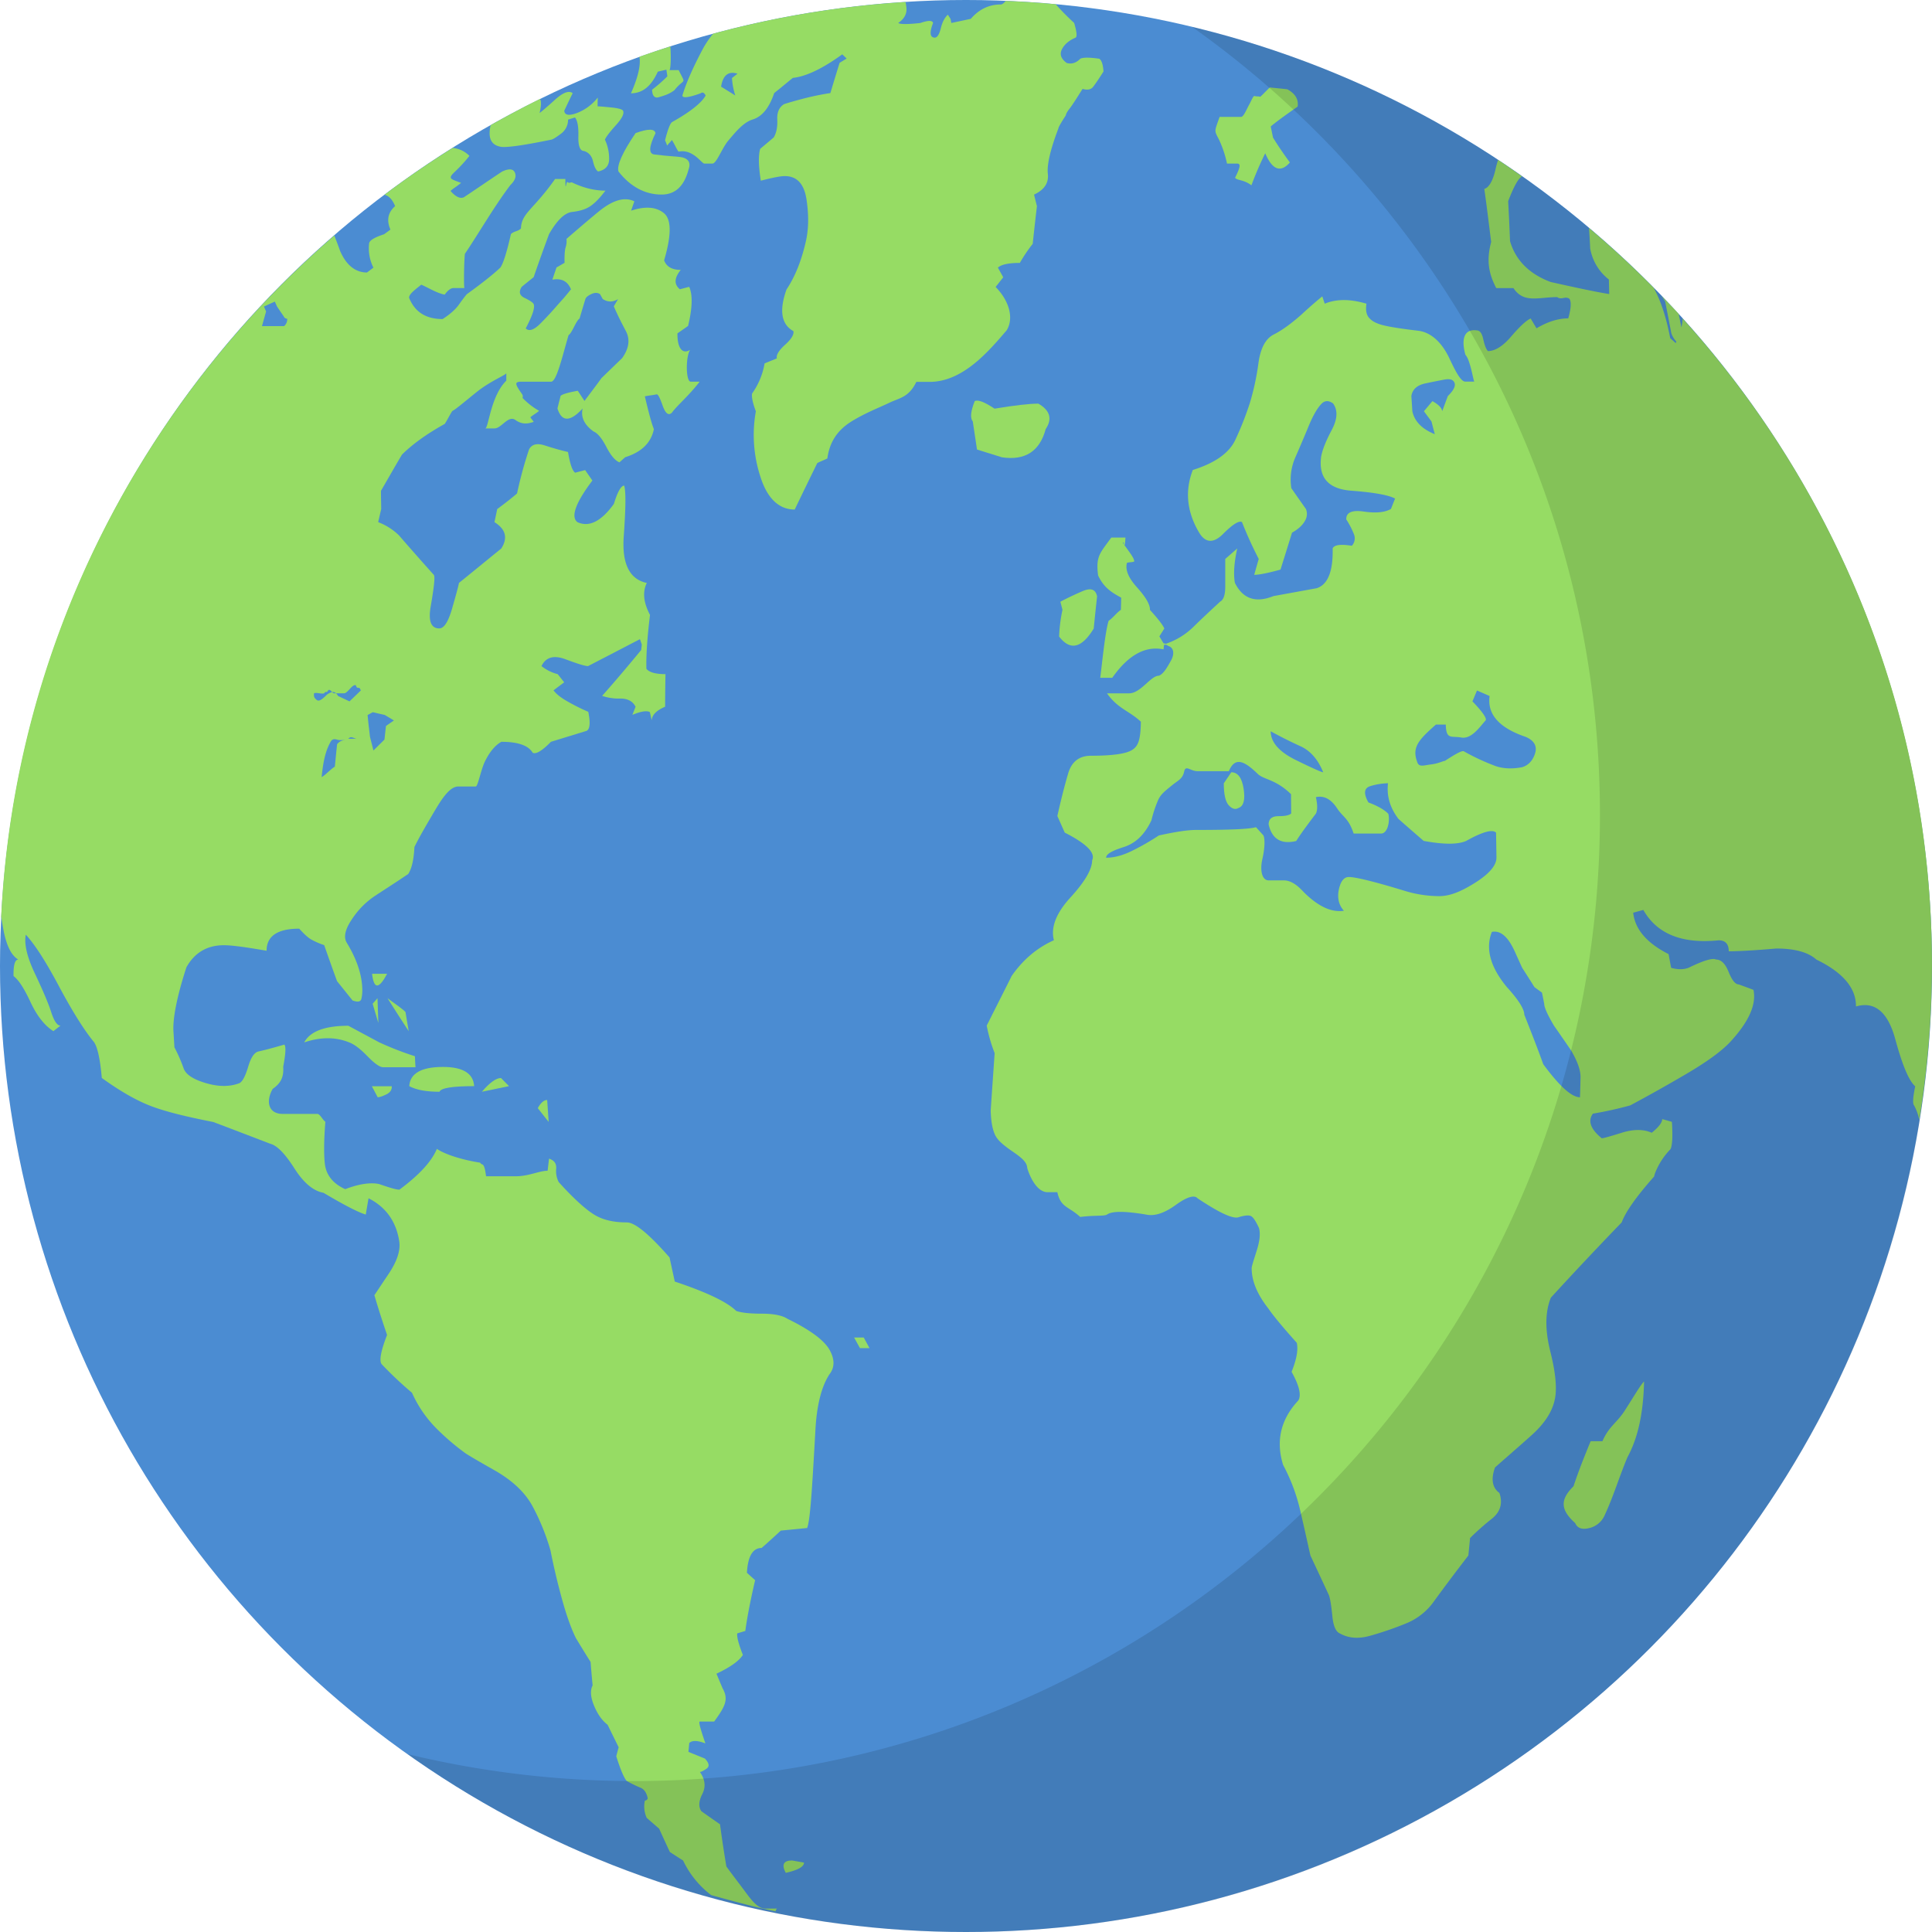 <svg id="Layer_1" data-name="Layer 1" xmlns="http://www.w3.org/2000/svg" viewBox="0 0 1400 1400"><defs><style>.cls-1{fill:#4b8cd2;}.cls-2{fill:#96dc64;}.cls-3{opacity:0.12;}</style></defs><circle class="cls-1" cx="700" cy="700" r="700"/><path class="cls-2" d="M480.52,905.65h-10.9C470.92,916.94,474.51,916.94,480.52,905.65Z" transform="translate(-200 -200)"/><path class="cls-2" d="M473.69,995.13c1.2,0,3.29-.67,6.11-2s4.3-3.34,4.09-6l-14.43,0Q471.58,991.14,473.69,995.13Z" transform="translate(-200 -200)"/><path class="cls-2" d="M500.65,965.37a225.93,225.93,0,0,1-25.87-10.06c-7.46-4-14.9-8-22.35-12-16.95,0-27.68,4-32,12.05q17.85-6,32.6,0c3.75,1.39,8.14,4.76,13.22,10s8.94,8,11.42,8h23.48C501,973.39,500.8,968,500.65,965.37Z" transform="translate(-200 -200)"/><path class="cls-2" d="M818.91,1169.21c1.41,2.59,2.84,5.14,4.25,7.69h6.92c-1.39-2.55-2.82-5.1-4.19-7.69Z" transform="translate(-200 -200)"/><path class="cls-2" d="M543.59,987.06c-.6-9.24-8.12-13.92-22.6-13.92-15.7,0-23.86,4.68-24.43,13.92,5,2.73,12.29,4.07,21.91,4.07C519.47,988.41,527.89,987.06,543.59,987.06Z" transform="translate(-200 -200)"/><path class="cls-2" d="M474.16,941.28c-.25-6-.42-11.95-.61-17.95-1.18,1.32-2.34,2.64-3.52,4C471.38,932,472.76,936.65,474.16,941.28Z" transform="translate(-200 -200)"/><path class="cls-2" d="M480.79,923.33c5,8,10.2,15.94,15.38,23.92-.81-4.64-1.62-9.29-2.35-13.94C492.58,931.93,488.26,928.67,480.79,923.33Z" transform="translate(-200 -200)"/><path class="cls-2" d="M549.17,991.13c6.59-1.38,13.12-2.71,19.69-4.07-1.92-1.94-3.87-3.93-5.82-5.89C559.42,981.17,554.82,984.56,549.17,991.13Z" transform="translate(-200 -200)"/><path class="cls-2" d="M676.66,251.93c2.07-.51,4.14-.94,6.23-1.44.22,1.53.48,3.26.71,4.82A113.22,113.22,0,0,1,672.54,265c.05,4.25,1.75,6.46,5,5.41s6.93-1.87,11.12-5c7.61-9.46,8.6-3.31,3.14-14.61H685c1.1,0,1.33-10.53.76-17.15-7.51,2.42-15,4.85-22.38,7.51,1,6.1-1,14.79-6.16,26.45C665.66,267.61,672,262.39,676.66,251.93Z" transform="translate(-200 -200)"/><path class="cls-2" d="M1089.13,318.54h7.33c2.8,0,2.34,2.59-1.49,10.3,2,2.22,5.8,1,11.87,5.42a233.53,233.53,0,0,1,10-23.19c5.1,12.08,11.21,14.33,17.86,6.64-4.12-5.56-8.22-11.52-12.23-18-.56-2.7-1.08-5.39-1.66-8.06,3.79-3.25,10.4-8,19.52-14.41.72-5.26-1.71-9.39-7.48-12.53-4.22-.53-8.47-.85-12.7-1.34-2.28,2.09-4.59,4.68-6.92,6.78-1.37-.52-2.82-.07-4.24-.61-.94,0-2.2,3.44-4,6.68s-3.83,8.51-5.72,8.51h-15.53c-3.87,11.29-4,9.35-.2,16.86A79.94,79.94,0,0,1,1089.13,318.54Z" transform="translate(-200 -200)"/><path class="cls-2" d="M660.57,296.45c-9.53,14-13.71,23.46-12.41,27.81,8.65,11.05,19.29,16.75,31.25,16.73,10,0,16.45-6.17,19.61-18.41,1.86-5.43-.66-8.48-7.87-9s-12.74-1.1-17-1.64-3.91-5.73.87-15.45C674.35,293.18,669.58,293.18,660.57,296.45Z" transform="translate(-200 -200)"/><path class="cls-2" d="M770.65,1155.66c-3.8-2.45-9.93-3.72-18.69-3.72s-14.8-.7-18.5-2q-9.84-9.72-44.48-21.26c-1.28-5.83-2.55-11.62-3.79-17.47-14.75-16.83-25.07-25.43-31-25.41-9.51,0-17.39-1.75-23.74-5.71s-14.91-11.68-25.6-23.54a17.36,17.36,0,0,1-1.82-9.63c.24-4-1.48-6-5.14-7.34-.38,2.59-.72,6.19-1.08,8.79-6,0-13.65,4-23.06,4H552.22c-1.44-11.29-2.86-7.26-4.27-9.85-17.07-2.73-27.47-7.29-31.36-10-3.88,9.26-13,19.05-27.16,29.55-2.4,0-7.28-1.48-14.77-4.09-6.06-1.23-14.25-.21-24.5,3.73-8.8-3.92-13.78-10.24-14.73-18.15-.81-6.6-.74-17.36.35-30.69-1.95-1.24-3.89-5.7-5.83-5.7H404.74c-10,0-12.44-8.75-7.16-18.09,5.64-4,8.18-8.13,7.65-16.13,1.77-9.25,2.09-14.58.82-16-4.77,1.38-8.3,2.36-10.68,3s-5.12,1.32-8.11,2-5.42,4.34-7.38,10.92-4,10.7-6.29,12c-7.08,2.73-15.17,2.71-24.37,0s-14.79-6.28-16.26-11a113.41,113.41,0,0,0-6.56-14.92c-.24-3.93-.48-7.94-.73-12-.44-9.28,2.48-24.61,9.4-46,5.94-10.61,15-16,27.11-16,6.13,0,16.4,1.46,31,4,0-10.64,7.91-16,23.65-16,3.63,4,6.55,6.7,9,8a52.83,52.83,0,0,0,9.09,3.92q4.54,13.05,9.31,26.11c3.73,4.62,7.49,9.33,11.25,14,3.7,1.3,5.69,1,6.35-1a27.45,27.45,0,0,0,.71-7c-.21-10.6-4-21.91-11.29-33.9-2.42-4-1.17-9.67,3.8-17a59.22,59.22,0,0,1,16.69-16.9c6.13-4.06,14.21-9.16,24.1-15.87,2.56-4,4-10.27,4.47-19.58,4-8,8.69-16,14.18-25.3s11.3-18.51,17.62-18.51h12.65c1.51,0,3.78-12.32,6.66-18.19s6.94-11.53,11.92-14.19c12,0,19.57,2.66,22.65,7.91,2.32,1.3,6.72-1.25,13.24-7.91l25.83-7.93c2.46-1.26,2.84-5.88,1.23-13.81A143.65,143.65,0,0,1,611,708.15c-4.54-2.58-7.85-5.17-9.89-7.88,2.56-2,5.14-3.87,7.72-5.84-1.57-2-3.12-3.95-4.7-5.91a31.35,31.35,0,0,1-11.75-5.85c3.18-6.56,9-8.08,17.47-4.92s13.94,4.92,16.3,4.92q18.84-9.76,37.58-19.51c.45,1.3.9,2.6,1.34,3.91-.15,1.28-.28,2.6-.43,3.93-9.6,11.66-19,22.78-28.32,33.26a38,38,0,0,0,13.23,1.94c5.32,0,9,1.95,11,5.94-.77,2-1.54,3.93-2.3,5.87q9.22-3.82,12.67-2c.44,2,.87,4,1.32,5.94.31-4,3.5-7.16,9.72-9.83q.06-11.82.27-23.61c-7,0-11.7-1.26-13.82-3.86-.27-9.08.55-22.21,2.61-39.07-4.78-9-5.51-16.7-2.31-23.16-12.44-2.55-18.11-13.85-16.73-33.53s1.7-31.92.37-37c-2.27,0-4.84,4.43-7.49,13.22-9.09,12.63-17.91,17.15-26.38,13.29-5.08-3.74-1.46-14,10.78-30.18q-2.65-3.8-5.24-7.57c-2.41.65-4.8,1.24-7.22,1.89-2-1.26-3.74-6.21-5.19-15-5.39-1.27-10.89-2.82-16.68-4.7s-9.55-.93-11.56,2.82a290.05,290.05,0,0,0-8.69,31.91c-2.89,2.52-7.64,6.33-14.39,11.33-.64,3.16-1.3,6.32-2,9.46,8.16,5.1,9.87,11.41,4.95,19.11-10.95,8.88-21.14,17.27-30.67,24.95-.45,2.58-2.11,8.62-4.91,18.36s-5.85,14.59-9.36,14.59c-5.88,0-8-5.22-6.26-15.54,2.46-14.2,3.31-21.87,2.37-23.21q-12.95-14.42-25.31-28.69a43.94,43.94,0,0,0-15.06-9.57c.73-3.16,1.44-6.3,2.2-9.46-.05-4.43-.17-8.83-.17-13.23,5.09-8.8,10.06-17.57,15.23-26.26,7.65-7.55,17.88-14.95,31-22.25,2-3.11,3.45-6.22,5.43-9.32,2.48-1.17,7.72-5.76,17.68-13.76s21.48-12.46,21.48-13.68v5.48c-11.3,10.9-12.93,34.57-15.25,34.57h6.73c5,0,9.93-9.81,15.11-6.11s9.62,2.56,13.26,1.37c-.79-1.25-1.61-2.08-2.42-3.32,2.12-1.85,4.22-2.84,6.33-4.69a52,52,0,0,1-12-9.36c.65-2.37-.35-2.37-3-6.68s-1.79-5.07,2.59-5.07h21.13c3.93,0,8.06-18.16,12.61-33.68,2.66-1.79,5.32-10.32,8-12.11,1.38-4.71,2.78-9.39,4.21-14.09.36-1.2,1.78-2.41,4.26-3.59s4.57-1.15,6.35,0c.64,1.22,1.33,2.39,2,3.59q5.43,3.52,11.11,0c-1.05,1.73-2.07,3.48-3.11,5.26,2.56,6,5.49,11.83,8.68,17.83s2.46,12.55-2.69,19.76q-7.5,7.21-15,14.51c-1.68,2.42-5.84,7.92-12.25,16.45-1.63-2.44-3.23-4.92-4.86-7.35-6.85,1.22-11,2.41-12.43,3.65-.77,3.05-1.56,6.09-2.3,9.17,3.09,9.87,9.24,9.85,18.27,0-1.47,6.14,1.06,11.72,7.81,16.62,3,1.22,6.12,5,9.33,11.19s6.37,10,9.52,11.23c1.38-1.25,2.74-2.46,4.13-3.7,11.93-3.74,18.8-10.46,20.82-20.38q-2.28-5.46-6.54-23.75c2.89-.63,5.76-.84,8.62-1.45,1.11,0,2.51,3.23,4.26,8.16s3.92,7.72,6.66,5.17c4.61-6.11,11.34-11.22,20.19-22.51h-6.5c-3.61,0-3.74-18.09-.46-23-6.22,3.65-9.32-2.47-9.16-12,2.56-1.77,5.15-3.59,7.7-5.39,3.17-13.09,3.41-22.47.83-28.32-2.26.56-4.54,1.17-6.76,1.76-4.35-3.55-4.11-8.19.63-14.05-6.26,0-10.3-2.24-12.05-6.91,5.41-18.44,5.36-29.78-.24-34.28s-13.45-5.1-23.68-1.72c.77-2.24,1.55-4.53,2.35-6.77-6.86-3.34-15.19-1.08-25.06,6.77-4.19,3.37-12.27,10.17-24.12,20.44a14.78,14.78,0,0,1-.61,6.09c-.56,1.65-.94,5.43-.78,11.24q-2.92,1.72-5.85,3.39c-1,2.95-2,5.87-3,8.83,6.69-1.17,11.09,1.15,13.5,7-1.9,2.35-3.57,4.4-5.13,6.2s-3.71,4.12-6.21,7-6.1,6.83-10.76,11.53-8.31,6-10.7,3.59c5-9.46,6.93-15.42,5.67-17.79-.69-1.13-2.92-2.57-6.58-4.34s-4.27-4.44-2-8c2.89-2.37,5.77-4.66,8.66-7,2-5.87,5.65-16.29,11.15-31.18,5.87-10.25,11.43-15.48,16.72-16.07s9.54-1.8,12.91-4,7-5.85,11.21-11.44c-7,0-15.15-1.58-24.33-6-1,0-2,.82-3.08-.23s-1.57,9.07-1.61-2.22h-7.44c-15.91,22.58-24.34,24.55-24.75,35.91-2.41,2.24-4.83,1.74-7.25,4-2.91,12.68-5.35,20.82-7.6,24.22-4.9,4.69-13,11.15-24.39,19.38-2,2.35-4,5.14-6.06,8s-6,6.5-11.45,10c-11.69,0-20-4.77-24.29-15.38-.14-2.34,2.86-4.86,8.84-9.53,5.41,2.35,11,6,16.92,7.21,2.14-2.9,4.28-4.77,6.44-4.77h7.9c-.5,0-.39-17.91.31-24.78,10.15-15,21.14-34.22,32.95-49.83,3.44-3.31,4.51-6.32,3.27-9.1s-4.33-3-9.26-.7c-9.16,6.08-18.39,12.45-27.7,18.63-2.51,1.15-5.8-.13-9.66-4.62,2.57-2.24,5.11-3.59,7.65-5.82-5.94-2.23-8.31-2.76-7.22-4.94s5.42-4.79,13.27-14.62A19.35,19.35,0,0,0,528,307.2c-16.94,10.66-33.44,21.91-49.36,33.93,3.17.78,5.74,3.47,7.68,8.24-5.11,4.5-6.41,10.12-3.4,17q-2.29,1.71-4.63,3.39c-7.17,2.32-10.83,4.61-10.85,6.92a31.09,31.09,0,0,0,3.16,17.26c-1.54,1.18-3.11,2.35-4.68,3.52-8.31,0-15-5.23-19.47-15.64-1.54-4.29-2.9-7.89-4.19-11.13C302.21,491.87,210.53,667.36,200.85,864.14c.54,3.06,1,6.12,1.55,9.17,2.19,12,6,19.35,10.87,22-2.44,0-3.64,4-3.46,12,3.69,2.71,7.73,9,12.37,19q7,14.88,16.51,20.91c1.75-1.37,3.46-2.72,5.19-4-2.46,0-4.69-3.31-6.82-9.93s-6.18-16-11.85-28-7.79-21.23-6.52-28c7.27,7.92,15.37,21,24.9,39,9.68,18,18,31,24.64,39,2.59,4,4.37,12.61,5.54,25.84q19.35,13.95,34.47,19.91c10,4,25.51,7.94,46.3,12,13.75,5.18,27.53,10.5,41.31,15.76,5,1.29,10.74,7.3,17.43,17.76,6.73,10.62,13.79,16.47,21.15,17.79,15.47,9.19,25.76,14.41,30.63,15.74.64-3.94,1.31-7.85,2-11.78,12.77,6.47,20.07,17,22.25,31.23,1,6.57-1.62,14.47-7.67,23.5s-9.46,14.23-10.35,15.5c3,10.28,6.16,19.9,9.18,28.81-4.49,11.57-5.75,18.48-4,21.07a270.76,270.76,0,0,0,22.07,20.83,86.93,86.93,0,0,0,17.28,25.42,172,172,0,0,0,20.49,17.7c1.44,1.23,8.8,5.57,21.83,12.94s22.14,16,27.56,25.79a162.54,162.54,0,0,1,13.23,32.49c2.35,12,5.22,24,8.44,35.65s6.59,21,10,27.9c3.54,5.82,7,11.51,10.59,17.17q.67,8.58,1.48,17c-1.76,3.4-1.56,7.89.58,13.53,2.58,6.72,6,11.75,10.28,15,2.66,5.47,5.32,10.88,8,16.3-.59,2.2-1.18,4.35-1.73,6.53,3.1,9.8,5.64,15.71,7.52,17.83a83.66,83.66,0,0,0,9.85,4.86c2.82,1.07,4.62,3.72,5.44,7.82a2.23,2.23,0,0,1-2.06,1.58,19.56,19.56,0,0,0,1.33,12.55c3,2.62,6.05,5.26,9,7.82q3.85,8.55,7.77,16.91c3.2,2.07,6.41,4.16,9.59,6.17a68.07,68.07,0,0,0,20.36,25.07c15.38,4.18,30.9,8.58,46.65,11.73.46-1.7.92-2,1.37-2h-8.94c-5.6,0-10.58-7-14.94-12.88s-8.78-11.55-13.16-17.61c-1.63-9.8-3.23-20.11-4.59-30.55-4.48-3.11-9-6.29-13.51-9.48-2.15-3.07-2-7.2.66-12.46s2.08-10.59-1.74-16c.87,0,2.45-.75,4.8-2.38s1.91-4.06-1.19-7.33c-4-1.64-7.93-3.2-11.9-4.84.18-2.17.38-4.23.59-6.41,2.12-2.11,6.08-1.87,11.67.25-3.69-10.77-5.09-15.82-4-15.82h10.36c8.28-11.29,10.51-16.17,6.14-24.07-1.5-3.39-3-7.18-4.47-10.6,9.81-4.59,16.28-9.17,19.14-13.61-3.17-8.1-4.49-13.26-4.06-15.62,1.93-.55,3.89-1.18,5.83-1.73,1.06-8.19,3.3-20.32,7.11-36.81-2-1.79-4-3.59-5.94-5.35.65-12,4.26-18,10.66-18,2.78-2.43,7.36-6.51,13.89-12.57,6.37-.64,12.71-1.21,19.08-1.89,2.29-5.89,3.61-28.81,5.94-69.91.89-18.67,4.4-32.59,10.25-41.5,3.93-5,3.87-11.1-.19-18.12C796.68,1170.77,786.63,1163.46,770.65,1155.66ZM470.15,716.08c2.88.7,5.78,1.36,8.65,2,2.22,1.32,4.44,2.63,6.65,4-1.89,1.32-3.83,2.63-5.76,4-.38,3.26-.74,6.55-1.08,9.84l-8,7.91-2.5-9.88c-.3-2.62-.61-5.25-.92-7.87s-.56-5.3-.82-7.93C467.61,717.45,468.87,716.78,470.15,716.08Zm-25.87,23.17c-.59,5.28-1.11,11-1.65,16.3-3.18,1.93-6.37,5.67-9.55,7.62,1.37-14.54,3.76-20.84,6.78-26.14,2.09-2.61,4.16-.74,6.26-.74h6.16C449.58,736.29,446.93,736.1,444.28,739.25Zm8-3.92c.13-.11.25-.11.37-.26,2-2,4,.27,6,.26Zm-24.68-33c2.45-.67,4.91.72,7.36.07.91-1.95,1.79,0,2.68-1.95,1-1.35,2,0,3.06,1.06a3.2,3.2,0,0,1,2.83.9h5.65c2.88,0,5.79-6.56,8.65-5.91,1.18,3.91,2.37-.07,3.61,3.86q-4.11,4-8.18,7.88l-8.35-3.93a6.62,6.62,0,0,0-1.38-1.9h-1.41c-.48,0-.94-.43-1.42-.9a9.3,9.3,0,0,0-4.74,2.8c-2.78,2.61-4.87,4.19-6.45,2.89S427.21,705.05,427.59,702.34ZM391.27,422.11l7.88-3.56c.56,1.18,1.06,2.38,1.59,3.56q2.4,3.58,4.87,7.14a2.62,2.62,0,0,0,2.5,1.7,6.38,6.38,0,0,1-2.28,5.38s0,0,0,0h-16c1-3.56,2-7.13,3-10.66C392.26,424.49,391.75,423.3,391.27,422.11Z" transform="translate(-200 -200)"/><path class="cls-2" d="M589.69,1003c2.64,3.37,5.26,6.68,7.9,10q-.57-7.95-1.09-15.9C594.1,997.09,591.85,999.1,589.69,1003Z" transform="translate(-200 -200)"/><path class="cls-2" d="M562.07,306.19c3.29,1.1,15.83-.55,37.17-4.94.92,0,3.26-1.36,6.9-4.09a12.55,12.55,0,0,0,5.51-10.49l5-1.54c1.81,2.16,2.65,6.66,2.46,13.69s1.24,10.6,4.14,10.6c3.42,1.11,5.57,3.57,6.46,7.45s2.09,6.3,3.69,7.39c5.35-1.09,8-4.18,8-9.07a32.29,32.29,0,0,0-3.06-14c.91-2.16,3.61-5.62,8-10.5s6.11-8.29,5.17-10.42c-.56-1.08-3.46-1.9-8.93-2.44s-8.61-.79-9.55-.79c0-2.13.09-4.23.13-6.34a35.4,35.4,0,0,1-15.06,11.19c-5.78,2.14-8.91,1.63-9.22-1.62,2-4.27,4-8.5,6.11-12.74-2.71-2.11-7-.53-12.87,4.79s-9.65,8.51-11.11,9.57c1.25-5.32,1.35-8.65.29-10.17-12.14,6-24,12.36-35.75,19C553.48,299.46,555.6,304.74,562.07,306.19Z" transform="translate(-200 -200)"/><path class="cls-2" d="M769.39,1557.15c8.9-2,13.35-4.52,13.21-7.45-2.89-.51-5.8-1-8.65-1.53C767.71,1548.17,766.2,1551.24,769.39,1557.15Z" transform="translate(-200 -200)"/><path class="cls-2" d="M1361.18,1244.35h-8.53c-4.65,11.3-8.79,21.61-12.42,32.66-10,9.84-9.37,17.14,1.22,26.71,1.57,3.64,4.93,4.87,10,3.62a16,16,0,0,0,11.15-8.92c2.33-4.92,5.32-12.18,8.91-22.08s6.15-16.53,7.77-20.28c7.38-13.62,11.52-31,12.08-55-2.59,2.55-7,10.21-13.41,20.19C1371.78,1231.23,1366.12,1233.06,1361.18,1244.35Z" transform="translate(-200 -200)"/><path class="cls-2" d="M1092.24,759.61c-1.81,2.66-3.61,5.32-5.44,8q0,11.92,3.59,15.94c2.46,2.64,4.74,3.31,7.13,1.9,3.68-1.26,4.88-5.91,3.66-13.9S1096.92,759.61,1092.24,759.61Z" transform="translate(-200 -200)"/><path class="cls-2" d="M957.75,510.91c5-7.38,3.09-13.57-5.29-18.41-6.64,0-17.28,1.23-31.76,3.63-7.34-4.84-12-6.69-14.37-5.47-2.94,7.32-3.45,12.28-1.41,14.74,1,6.76,2,13.56,3.05,20.35,6,1.87,12,3.76,18.07,5.63C942.82,533.9,953.47,527,957.75,510.91Z" transform="translate(-200 -200)"/><path class="cls-2" d="M992.55,655.47c.77-7.81,1.6-15.57,2.43-23.32q-1.53-7.65-10.43-3.81c-6,2.59-11.36,5.12-16.17,7.71l1.53,5.85a112.93,112.93,0,0,0-2.44,19.35C975.44,671.72,983.85,669.76,992.55,655.47Z" transform="translate(-200 -200)"/><path class="cls-2" d="M1418.4,437.2c-.67-3.26-1.3-6.51-2-9.77-4-4.41-8.25-8.68-12.41-13,.88,1.32,1.74,2.65,2.62,4q2.3,11.51,4.53,23.18a16.58,16.58,0,0,0,3.61,5.86c-.16.4-.29.76-.46,1.17-1.3-1.21-2.65-2.42-4-3.6-2.91-15.48-7-27.55-12-36.48q-22.43-22.74-46.88-43.34c.36,4.39.67,9.2.89,14.73a36.42,36.42,0,0,0,13.55,22.59c.09,3.5.16,7,.26,10.53-7.58-1.15-22-4.12-42.55-8.76-15.54-5.87-25.27-15.76-29.33-29.52-.39-9.73-.82-19.41-1.36-29,4.06-10.57,7.29-16.45,10-18-5.71-4-11.43-8-17.27-11.9a59.33,59.33,0,0,0-1.77,6.28c-1.67,7.75-4.49,13.7-8.26,14.72,1.81,12.31,3.5,27.06,5,38.41-3.37,12.69-2.24,22.18,3.68,33.47h12.47c7.43,11.3,18.1,6.52,31.73,6.52,3,2.36,5.89-1.05,8.89,1.3,1.4,2.36,1.09,7.1-.94,14.12-7.47,0-15.06,2.5-23,7.2-1.38-2.37-2.8-4.72-4.2-7.11-3.06,1.28-7.59,5.47-13.79,12.6-6,7.2-11.87,11-17.18,11-1.26-1.22-2.35-3.87-3.41-8.63s-2.65-6.37-4.81-6.37c-8.72-1.15-11.41,5.75-8.12,17.72,3.58,3.56,5.8,19.39,6.49,19.39h-6.61c-3.33,0-7.29-7.93-11.82-17.54-4.68-9.68-12.17-18.12-22.34-19.32-10.33-1.21-18.25-2.4-23.71-3.59s-9.2-2.9-11.46-5.38c-2.31-2.28-3-5.88-2.25-10.62q-17.67-5.25-30.24,0c-.58-1.77-1.18-3.54-1.77-5.29-3,2.41-8.15,6.75-15.28,13.33-7.34,6.47-13.93,11.28-19.85,14.26s-9.61,9.85-11.13,20.7a183.7,183.7,0,0,1-6.3,29.21A230,230,0,0,1,1095,519.07c-4.5,9.31-14.67,16.51-30.65,21.49-5.78,15-4.47,30.1,4.59,45.39,4.54,7.58,10.41,7.91,17.31,1s11.44-9.82,13.74-8.65c3.52,9,7.56,17.84,12.13,26.75-1.11,3.81-2.19,7.65-3.28,11.5,3.33,0,9.74-1.21,19.07-3.81,2.78-8.93,5.6-17.86,8.33-26.75,4.62-2.58,7.7-5.49,9.41-8.64a9.45,9.45,0,0,0,.68-8.51c-3.55-5-7.09-10.06-10.58-15.1a40,40,0,0,1,3-22.53c3.27-7.5,6.44-14.9,9.51-22.35s6-12.53,8.74-15.6c2.57-3.09,5.58-3.4,9-.92,3.51,4.84,3.25,11.32-1,19.31s-6.88,14.56-7.68,19.56c-1.88,15,5.32,23.12,21.88,24.37s27.15,3.18,31.73,5.71c-1,2.48-2,5-3,7.53-4.53,2.54-11,3.14-19.62,1.88s-12.93.66-12.75,5.69a61.27,61.27,0,0,1,5.48,10.54,7.89,7.89,0,0,1-1.45,8.55c-8.22-1.31-12.81-.64-13.91,1.94.41,16.6-3.52,26.22-11.49,28.81l-31.42,5.73q-19.34,7.77-27.93-9.63c-1.13-6.37-.55-14.76,1.72-24.91-2.84,2.52-5.77,5.08-8.7,7.62,0,7.7,0,14.41,0,20.22s-1.23,9.33-3.57,10.61c-7.06,6.49-13.57,12.58-19.56,18.46a52.58,52.58,0,0,1-19.89,12.16c-.57-.13-1.15-.22-1.71-.35-1-1.67-2-3.33-3-5,1.17-1.9,2.41-3.77,3.59-5.7-1.14-2.62-4.58-7.07-10.4-13.46.09-3.91-3-9.21-9.3-16.23s-8.71-12.69-7.42-17.85c1.77-.65,3.53-.35,5.3-1,0-2.28-2.43-5.4-7.08-11.85-.09,0-.18-.15-.27-.36l-.91-1.28c.3-1.2.61.48.91,1.28a1.78,1.78,0,0,1,.27.36c.25,0,.48-1.3.73-5.53h-10.25c-8.13,11.3-11.4,13.41-9.56,27.51,4.19,8.92,9.86,12.28,16.71,16.07,0,2.58-.15,6.25-.21,8.82-3,1.95-5.88,6-8.87,7.91-2.53,7.84-4.62,30-6.1,41.31H1006c7.93-11.3,20.3-24,37.09-20.6.15.3.32-3.52.48-3.23.41-.14.81,0,1.23-.16.76.19,1.53.89,2.3,1.12,3.42,1.31,4,5.52,1.67,10-2.57,4.59-5.46,10.06-9,11.38-6,0-13.14,12.77-21.61,12.77h-16c8,11.29,16.24,12.7,24.56,20.56-.19,14.44-2.38,18.08-6.67,20.66s-14,4-29.54,4c-8.43,0-14,4.32-16.49,12.87s-5.19,18.9-7.81,30.82c1.81,4,3.55,8,5.34,12,15.69,8,22.36,14.6,19.88,20-.06,6.71-5.34,15.64-15.73,27s-14.39,21.66-12,31c-12,5.34-22.37,14-30.69,26-1.25,2.7-7.34,14.63-18,35.88a112.56,112.56,0,0,0,5.75,19.93c-1,14.64-2,28.4-2.86,41.68.23,7.95,1.28,13.57,3.18,17.61s6.3,7.63,13.06,12.26,10.1,7.77,10.23,11.73c1.18,4,6.15,17.49,14.81,17.49h7c2.52,11.29,8,10.08,16.58,17.94,10.7-1.33,17.06-.43,19.4-1.71,3.54-2.61,12.94-2.61,28.46,0,6,1.29,13.11-1,21.27-6.91s13.57-7.55,15.93-4.88c15.61,10.43,25.4,15,29.6,13.74,4-1.26,7-1.65,8.79-1s3.71,3.64,6.11,8.79c1.15,4,.53,9.51-1.74,16.64S1107,1117.7,1107,1119c0,9.07,3.9,18.75,12,29.07q5.25,7.74,20.7,25c1.13,5.12-.17,12.08-3.77,21,5.61,10.06,7.19,17,4.86,20.77-12.9,13.85-16.34,29.5-11,46.71a133.57,133.57,0,0,1,12.65,34.1c3,12.73,5.22,23.11,7.15,31.55q6.72,14.34,13.28,28.48c1,2.34,1.76,7.39,2.54,14.82.67,7.62,2.55,12,5.59,13.17q9.17,5.19,21.65,1.72a235.57,235.57,0,0,0,25.59-8.74,45.72,45.72,0,0,0,21.08-16.57c5.47-7.51,13.57-18.48,24.71-32.9.41-4.22.85-8.45,1.23-12.66a184.07,184.07,0,0,1,16.2-14.31c5.82-4.9,7.59-10.94,5.08-18.35-5.12-3.71-6.29-9.88-3.21-18.48,8.34-7.39,17.16-15,26.31-23.19s14.86-16.57,16.86-25.37c1.87-7.5,1-19.18-3-35.11s-3.91-29.08.35-39.42q24.73-27,51.29-54.51,4.32-11.65,23.58-33.32c.08-1.32,1.13-4,3.14-7.91a52.39,52.39,0,0,1,8.66-11.84c1.29-2.67,1.68-9.24,1-19.77-2.34-.71-4.68-1.34-7-2-.11,2.63-2.63,5.88-7.63,9.9-5.93-2.66-13.19-2.66-21.73,0s-13.3,4-14.47,4c-8.06-6.6-10.26-12.52-6.42-17.85a262.57,262.57,0,0,0,27.09-6c12.35-6.59,25.92-14.16,40.67-22.82s25.27-16.32,31.53-22.9c13.56-14.62,19.36-27.27,17.06-38-3.58-1.32-7.18-2.66-10.73-3.95-2.43,0-4.83-3-7.25-9s-5.42-9-9.11-9c-2.45-1.31-9.16.7-20,6q-5.46,2-12.55,0c-.64-3.3-1.25-6.63-1.86-9.94q-23.71-12-25.65-30l7.35-2c9.82,17.31,27.94,24.73,54.6,22,4.85,0,7.32,2.69,7.29,7.95,7.3,0,18.77-.64,34.42-2,13.41,0,23.18,2.69,29.06,8,19.28,9.33,28.92,20.74,28.7,34,13.41-3.92,22.89,3.71,28.31,23,5.23,19.32,10,30.87,14.63,34.82-1.64,8-2,12.67-.78,13.91a37.9,37.9,0,0,1,3.71,10.4,701.22,701.22,0,0,0,9.18-112.48c0-179.9-68.46-344.12-180.67-468.17A30,30,0,0,1,1418.4,437.2ZM1276.51,722.05c1.1-1.32-2-6-9.53-13.82,1.12-2.61,2.19-5.23,3.3-7.86,3,1.29,6.08,2.65,9.16,4-1.89,13.12,6.83,23.07,26.16,29.61,6.13,2.63,8.38,6.69,6.79,11.88s-4.86,8.76-9.47,10.1c-7.17,1.35-13.58,1.07-19.05-.8a161,161,0,0,1-22.78-10.55c-1.21-1.27-6,1.55-14.13,6.77-1.25,0-4.55,1.91-10,2.56s-8.75,2.2-10-1.76c-3.88-10.53.73-15.85,13.58-27.14h7.13c.28,11.29,3.94,8.07,11.19,9.39S1271.85,727.35,1276.51,722.05Zm-43.69-244.21c5.84-1.22,10.48-2.14,13.7-2.75s5.34-.29,6.55.91c2.42,2.44,1.1,6.11-3.91,11-1.39,3.7-2.73,7.35-4.09,11-.22-2.39-2.62-4.84-7.07-7.32-2.07,2.43-4.11,4.87-6.17,7.32,1.8,2.47,3.68,4.94,5.48,7.42.78,3.07,1.57,6.13,2.4,9.2q-13.9-5.56-16.28-16.64c-.2-3.69-.46-7.35-.7-11C1223.49,482.13,1226.94,479.08,1232.82,477.84Zm-90.23,263c7.07,3.32,12.54,9.55,16.24,18.76-1.22,0-7.89-3-19.86-8.87-12.13-6-18.13-12.88-18.17-20.81Q1131.62,735.87,1142.59,740.85ZM1262.8,843.28c-7.28,4-13.8,6.09-19.86,6.09a86,86,0,0,1-25.6-4c-21.63-6.59-35.06-9.85-39.91-9.85-3.63,0-6,3.19-7.26,9.13s0,11.38,3.68,15.31c-8.54,1.35-18.14-2.63-28.94-13.34-3.67-3.93-8.57-8.66-14.65-8.66h-10.92c-4.91,0-6.43-7.33-4.61-15.28s2-14.6.82-17.27c-1.79-2-3.61-4-5.42-6-4.74,1.41-19.11,2-43.4,2-6.09,0-15,1.36-27,4a172.74,172.74,0,0,1-19.13,11c-6.75,3.38-13.1,5.13-19.06,5.13,0-2.65,4.14-5,12.65-7.69s15.27-8.89,20.2-19.49a89.66,89.66,0,0,1,4.58-14c1.88-4.67,5.09-7,9.95-11s7.9-4.78,9.14-10.1c1.07-5.34,4.39-.42,9.86-.42h22.55c4.7-11.29,11.92-6.8,21.41,2.41,4.85,3.9,12.7,3.66,23.66,14.24,0,4.64.08,9.29.1,13.93-1.2,1.32-4.24,2-9.1,2s-7.24,2-7.24,6c2.44,10.59,9.07,14.63,20,12,2.42-4,7.23-10.58,14.3-19.93q1.77-3.84-.07-11.84c6-1.33,11.06,1.52,15.37,8.08s8.26,7,12,18.3h19.85c4.82,0,6.59-8.92,5.3-14.28-2.44-2.58-7.18-5.6-14.46-8.27-3.7-6.66-3.15-10.57,1.65-11.9a46.86,46.86,0,0,1,12.57-2c-1.1,9.25,1.45,17.83,7.58,25.84,6,5.33,12.12,10.62,18.27,15.94,14.59,2.67,24.79,2.67,30.8,0,11.92-6.67,19.1-8.59,21.64-6,.17,9.36.24,15.32.29,18Q1284.49,831.37,1262.8,843.28Zm82.13,151.85c-6,0-14.87-8-26.65-24-3.28-9.28-7.9-21.15-13.71-35.84,0-4-4.1-10.64-12.62-20-12.07-14.56-15.67-28-10.89-40,6.15-1.26,11.65,3.35,16.51,14,1.24,2.67,3,6.7,5.44,12,3,4.68,6,9.33,8.89,14,1.82,1.37,3.66,2.67,5.48,4,.54,2.64,1.07,5.33,1.6,8,0,2.64,2.36,7.95,7.08,15.93,4.19,6,8.33,12,12.45,18,4.68,8,7,14.6,6.8,19.93Q1345.15,988.15,1344.93,995.13Z" transform="translate(-200 -200)"/><path class="cls-2" d="M929.46,439.36c5.18-8.28,2.32-20.91-8-31.42,1.88-2.35,3.7-4.68,5.52-7-1.28-2.35-2.6-4.69-3.87-7,2.36-2.22,7.58-3.42,15.91-3.42a108.19,108.19,0,0,1,9.32-13.82q1.46-13.79,3.06-27.32c-.71-2.78-1.42-5.6-2.09-8.38,7.43-3.38,10.74-8.44,10-15.07s1.86-17.62,7.59-32.74c.11-1.07,2-4.33,5.45-9.63.12-1.1,1-2.69,2.71-4.86s4.78-6.91,9.39-14.28c3.51,1,6.13.57,7.77-1.61s4.09-5.72,7.42-11c-.35-5.17-1.41-8.27-3.14-9.27-7.18-1-11.65-1-13.65,0-3,3.09-6.35,4.12-9.88,3.09-4.2-3.08-5.3-6.38-3.42-10s5.19-6.37,10-8.42c1.06-1,.6-4.62-1.19-10.6A185.48,185.48,0,0,1,965,203.08q-18-1.65-36.25-2.37c-1.41,1.65-2.57,2.52-3.42,2.52-8.66,0-15.86,3.48-21.87,10.42l-14.1,3c-.19-1-.37-2-.57-3-.65-1-1.29-2-1.93-3-2.25,2-4,5.25-5.1,9.77s-2.63,6.85-4.32,6.85c-3.6,0-4-3.61-1.32-10.6-.35-2-3.47-2-9.23,0-9.17,1-14.54,1-16,0,4.43-3,6.43-6.79,5.91-11.21a36.44,36.44,0,0,0-.62-4,697.2,697.2,0,0,0-139.46,23,69.06,69.06,0,0,0-7.52,11.17c-7.32,13.82-12.21,25.1-14.69,33.54,0,2.1,4.51,1.6,13.23-1.58,1.34-1.06,2.54-.46,3.6,1.64-3,5.3-11,11.77-24.43,19.28-1.37,1.06-3.08,5.61-5,13.17.55,1.11,1.07,2.67,1.6,3.78,1.11-1.66,2.2-2.35,3.31-4,1.6,2.14,3.24,6.24,4.87,8.43,10.45-2.17,16.68,8.65,18.74,8.65h5.82c3,0,7-11.42,11.65-16.84s10.55-13,17.5-15.11S757.46,278,761,267.47c1.31-1.08,2.63-2.13,3.93-3.17s4.42-3.65,9.58-7.85c9.59-1,21.65-6.77,35.83-17.08l3.18,3.06c-1.69,1-3.4,2.07-5.11,3.09-2.24,7.2-4.48,14.58-6.69,21.92a197.43,197.43,0,0,0-19.48,4c-6.16,1.61-10.79,2.95-14,4-3.54,2.09-5.27,5.85-5,11.18s-.61,9.72-2.59,13c-3.25,2.73-6.49,5.48-9.78,8.22-1.29,4.3-1.34,12,.45,23.1,8.58-2.23,14.33-3.34,17.32-3.34,8.85,0,14,5.6,15.75,16.71,1.74,11.3,1.64,21.5-.45,30.67-3.14,13.77-7.73,25.4-14,34.78-5.46,15.25-3.75,25.37,5,30.19.47,2.39-1.32,5.63-6,9.84s-6.59,7.57-6,9.91c-3,1.22-5.92,2.42-8.89,3.64a53,53,0,0,1-9.06,21.83c-.44,2.48.45,6.79,2.72,12.88a97.18,97.18,0,0,0,3.35,47.51c4.95,15.7,13.48,23.67,24.83,23.67,5.43-11.37,10.87-22.46,16.35-33.69,2.4-1.22,4.87-2.11,7.29-3.33,1.67-12.43,7.75-20.9,17.91-27.08s19.2-9.52,26.87-13.21,14.25-3.91,19.7-15.19h9.77C897.66,476.62,916.22,454.85,929.46,439.36ZM732.8,269.17c-3.46-2.16-6.88-4.27-10.27-6.37,1.34-8.39,5.31-11.42,11.89-9.42-1.32,1.07-2.65,2.1-4,3.17A50.74,50.74,0,0,0,732.8,269.17Z" transform="translate(-200 -200)"/><g class="cls-3"><path d="M1063.83,219.47c178.77,126.82,295.55,335.29,295.55,571.16,0,386.6-313.4,700-700,700a700.91,700.91,0,0,1-163.83-19.48A696.52,696.52,0,0,0,900,1600c386.6,0,700-313.4,700-700C1600,569.85,1371.36,293.25,1063.83,219.47Z" transform="translate(-200 -200)"/></g></svg>